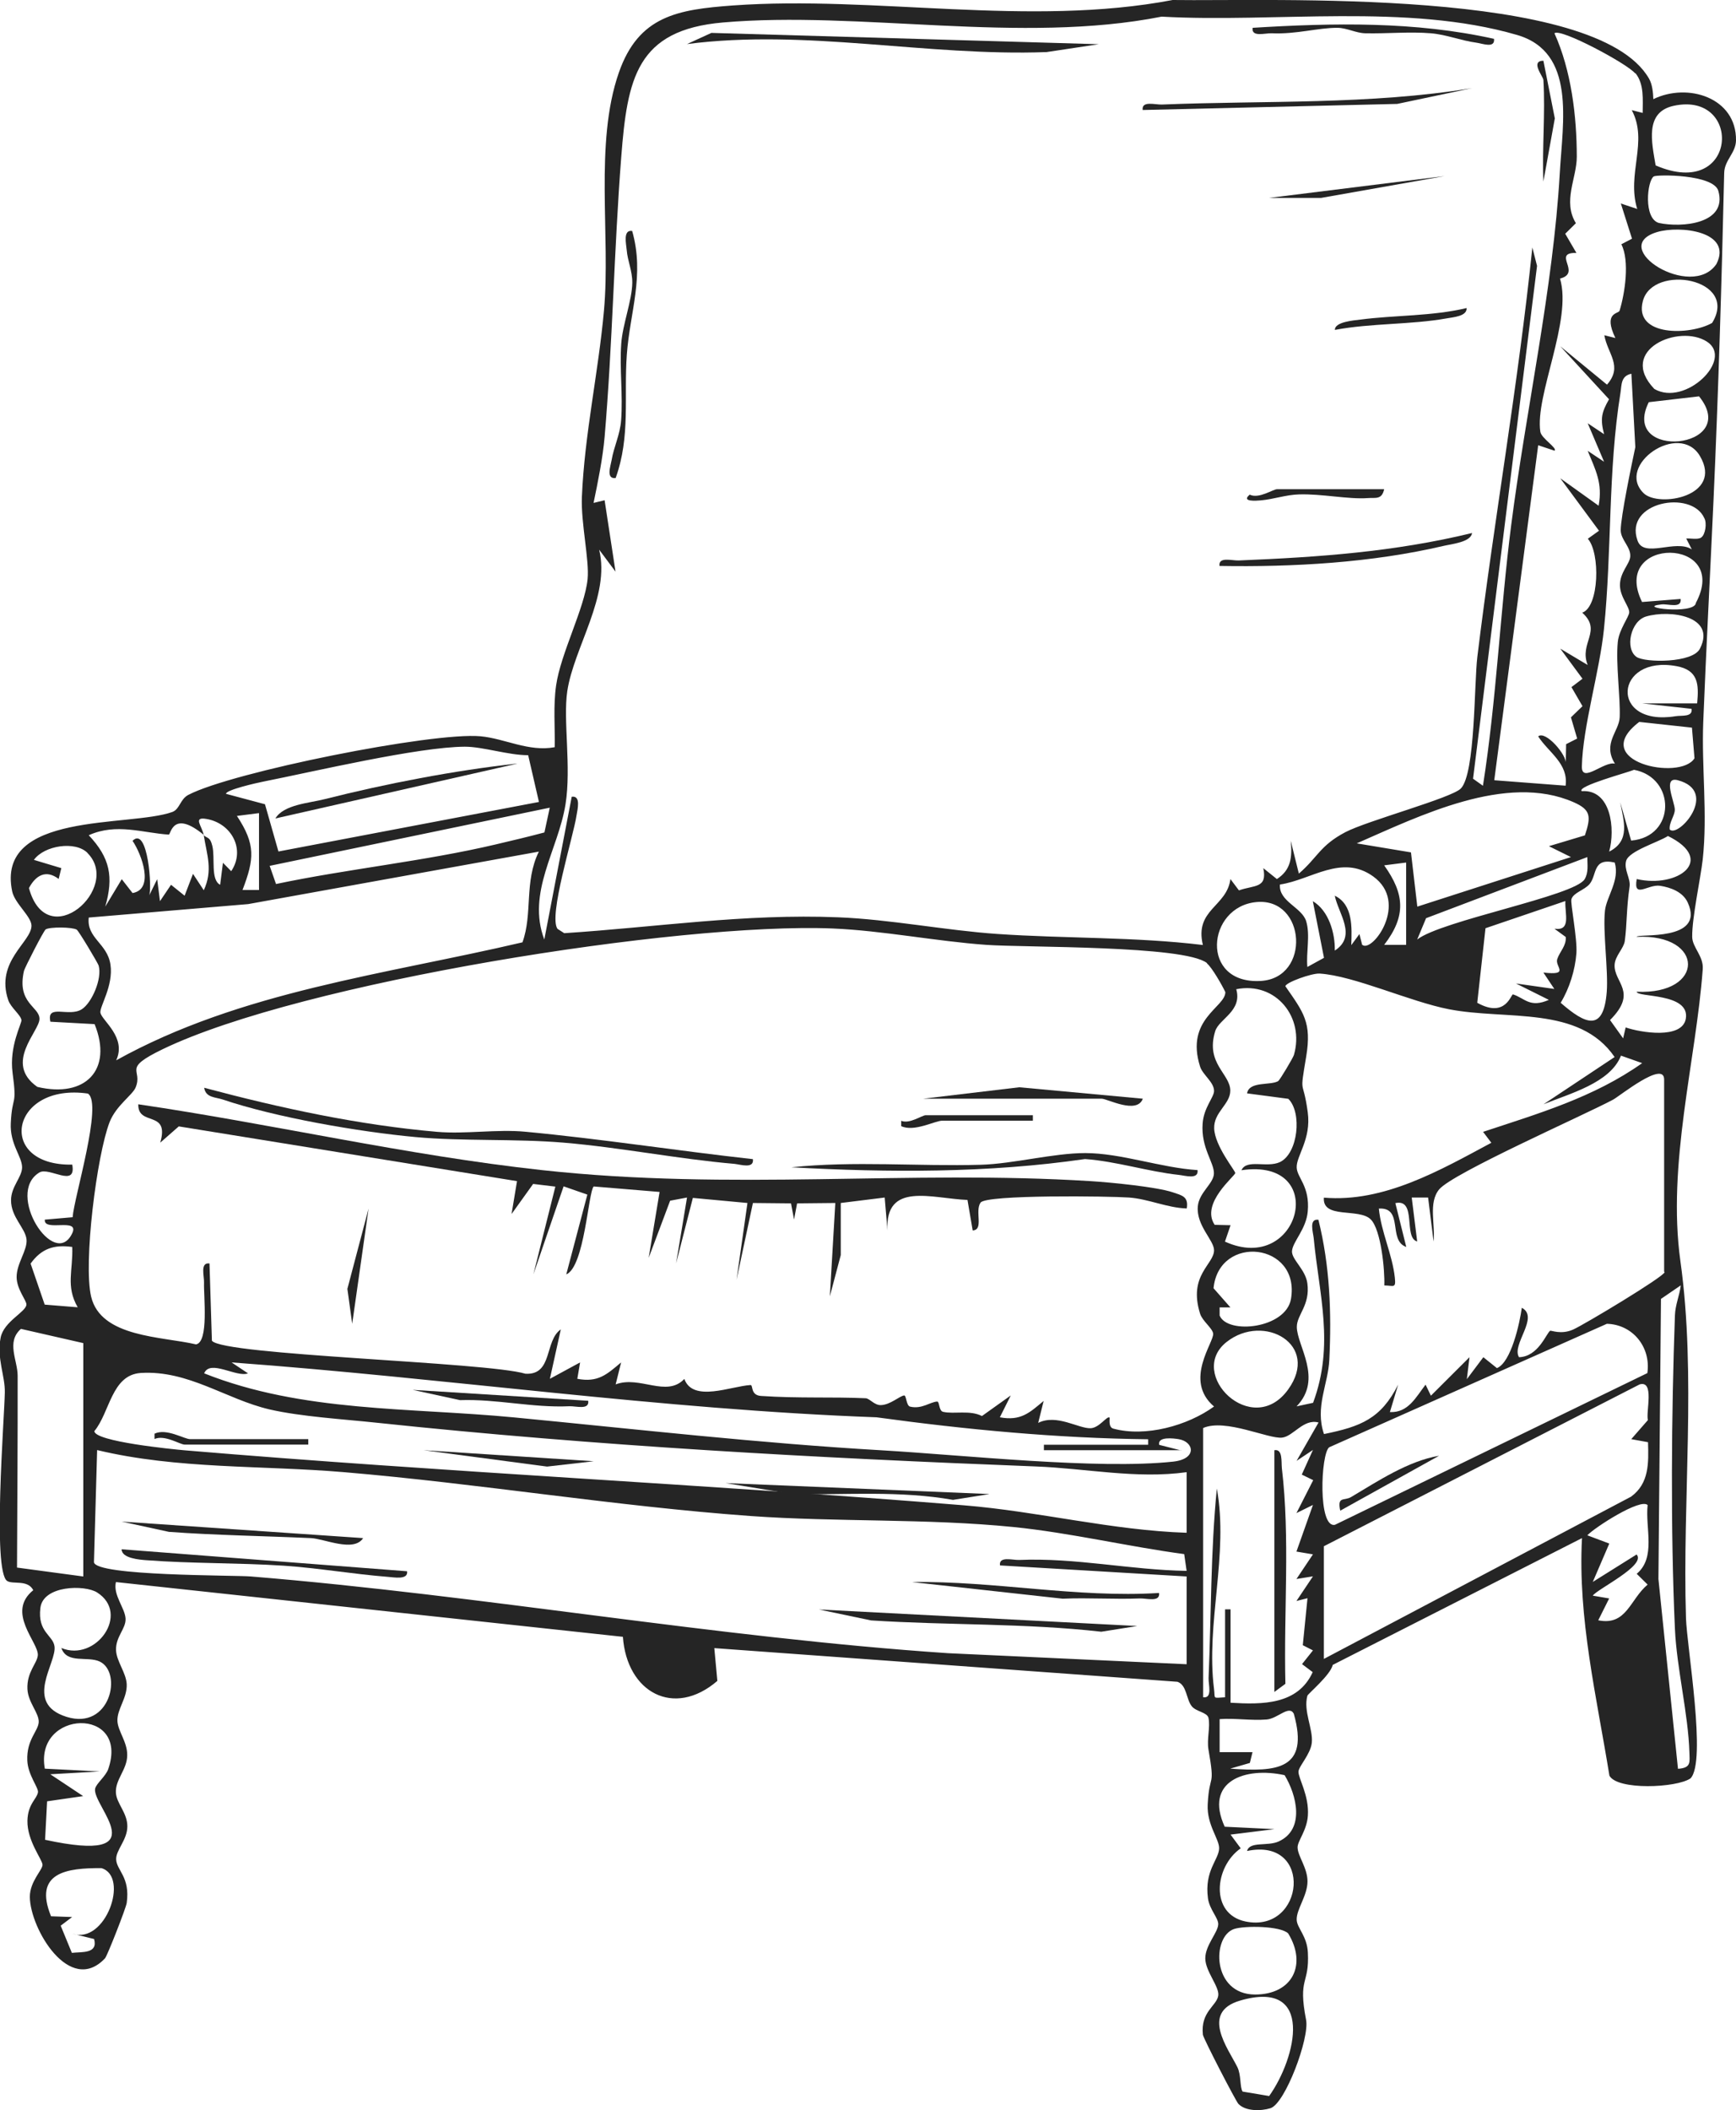<svg xmlns="http://www.w3.org/2000/svg" id="Layer_2" data-name="Layer 2" viewBox="0 0 136.73 166.11"><defs><style>      .cls-1 {        fill: #252525;      }    </style></defs><g id="Layer_1-2" data-name="Layer 1"><g><path class="cls-1" d="M130.21,7.81c2.71-1.33,6.57-.13,6.52,3.25-.02,1-.91,1.54-.93,2.56-.2,8.55-.45,17.12-.85,25.95-.26,5.73-.56,11.3-.8,17.27-.14,3.55.35,7.24-.04,10.81-.17,1.5-.85,4.61-.83,6.1.01.84.91,1.51.83,2.55-.53,7.21-2.82,15.32-1.76,22.97,1.27,9.07.15,18.74.44,28.1.07,2.29,1.65,11.33.35,12.63-1.12.75-5.76.94-6.38-.22-1-6.19-2.5-12.38-2.16-18.7l-19.63,9.98c-.18.8-1.95,2.27-2,2.43-.33,1.22.46,2.61.35,3.7-.1.91-1.03,1.85-1.05,2.27-.02.53.85,1.87.74,3.47-.08,1.18-.82,1.99-.81,2.5.01.69.78,1.6.78,2.67,0,1.14-.89,2.21-.85,3.04.03.64.82,1.27.88,2.57.13,2.55-.8,1.91-.14,5.3.28,1.43-1.65,6.59-2.81,6.95-.75.23-1.95.25-2.52-.34-.21-.22-2.76-5.15-2.8-5.45-.19-1.81,1.07-2.25,1.21-3.06.12-.7-1.02-1.92-1.02-2.95s.99-2.02,1.02-2.67c.03-.49-.69-1.17-.81-2.06-.29-2.18.84-3.01.88-3.91.03-.74-.98-1.85-.9-3.47.13-2.57.61-1.19.06-4.33-.14-.81.16-1.8,0-2.49-.1-.44-.99-.49-1.32-.92-.44-.56-.38-1.66-1.12-1.92l-36.48-2.65.24,2.58c-3.42,2.94-7.13.91-7.44-3.47l-39.93-4.31c-.24,1.02.72,2.05.76,2.88.04.79-.79,1.42-.75,2.48.03.87.79,1.77.84,2.67.05,1.11-.78,1.98-.73,2.92.04.79.78,1.64.77,2.67,0,1.15-.96,1.92-.89,2.98.06.85.9,1.56.9,2.63s-.91,1.87-.88,2.6c.03.87,1.12,1.39.83,3.43-.05.39-1.54,4.19-1.71,4.36-2.77,2.94-5.9-2.32-5.92-4.84,0-1.21,1-2.12,1-2.52s-1.22-1.88-1.19-3.47c.03-1.33.75-1.72.83-2.24.06-.36-.79-1.35-.84-2.5-.07-1.65.87-2.32.9-3.03s-.84-1.54-.89-2.6c-.06-1.34.77-2.02.82-2.66.07-1.01-2.53-3.37-.36-5.12-.44-.86-1.61-.43-2.06-.73-1.16-.77-.22-12.78-.18-14.83.03-1.3-.65-2.7-.33-4.32.25-1.28,2-2.02,2.03-2.6.02-.33-.76-1.19-.77-2.16-.01-1.08.86-2.12.78-2.97-.09-.9-1.23-1.76-1.22-3.09,0-1.08.87-1.81.87-2.59,0-.85-.97-1.82-.89-3.47.11-2.3.51-1.22.14-3.97-.28-2.1.74-3.89.7-4.15-.06-.41-.84-.98-1.04-1.57-1.04-3.06,1.83-4.57,1.83-5.86,0-.72-1.32-1.75-1.52-2.7-1.32-6.32,9.23-5.04,12.61-6.25.6-.22.61-1.01,1.27-1.35,3.43-1.79,19.21-4.96,23.01-4.61,1.93.18,3.78,1.24,5.84.86.03-1.62-.12-3.25.11-4.86.36-2.53,2.25-6.09,2.48-8.37.15-1.48-.53-4.4-.45-6.46.21-4.97,1.3-9.8,1.74-14.69.53-5.88-.77-13.15,1.17-18.72,1.56-4.48,4.64-4.97,8.98-5.29C68.87-.37,81.07,2.15,92.36,0c7.67.12,33.37-1.03,37.52,6.19.26.45.32,1.09.34,1.61ZM116.8,61.85c1.07-6.78,1.35-13.68,2.22-20.48,1.16-9.06,3.31-18.65,3.83-27.73.23-4.06,1.3-9.54-3.37-10.89-8.67-2.52-19.03-.94-27.99-1.44-11.07,2.19-23.8-.48-34.56.46-6.79.59-7.52,4.4-8,10.59-.57,7.34-.68,14.67-1.31,22.04-.14,1.63-.53,3.56-.87,5.19l.87-.21.86,5.62-1.29-1.73c.9,3.64-2,7.72-2.51,11.14-.34,2.27.33,5.98-.14,8.91-.58,3.6-3.07,6.94-1.67,10.64l2.16-11.24c.75-.11.45,1.01.38,1.46-.25,1.69-2.23,7.92-1.5,8.94l.53.34c7.25-.47,14.22-1.55,21.57-1.25,4.08.16,8.46,1.03,12.52,1.31,5.37.37,10.85.22,16.21.87-.67-2.81,1.89-3,2.17-5.19l.67.89c1.23-.43,2.25-.15,1.92-1.75l1.07.86c1.13-.73,1.21-1.74,1.09-3.02l.64,2.59c1.49-1.28,1.65-2.2,3.66-3.26,1.74-.91,8.37-2.69,9.1-3.44,1.15-1.19,1.04-8.28,1.3-10.38,1.31-10.74,3.22-21.44,4.33-32.21l.37,1.45-5.04,40.37.77.55ZM128.78,5.77c-.59-.74-5.9-3.59-6.35-3.15,1.32,2.91,1.76,6.51,1.76,9.72,0,1.69-1.13,3.5-.07,5.23l-.84.83.88,1.51c-1.97-.04.46,1.57-1.29,2.02.98,3.29-1.99,9.21-1.55,12.06.08.52,1.36,1.28,1.12,1.49l-1.29-.43-3.46,26.37,5.62.43c.23-1.75-1.35-2.62-2.16-3.88.57-.5,2.29,1.49,2.17,2.15l.03-1.54.87-.44-.49-1.67.91-.88-.87-1.5.87-.66-1.75-2.37,2.16,1.29c-.7-1.74,1.17-2.68-.43-4.12,1.34-.46,1.43-4.7.44-5.82l.88-.63-3.05-4.13,3.02,2.16c.33-1.77-.24-2.8-.86-4.32l1.29.86-1.29-3.03,1.29.86c-.31-1.2-.21-1.7.39-2.75l-3.84-4.17,3.68,3.02c1.28-1.46.04-2.43-.21-3.89l.87.22c-.98-2.04.25-1.89.33-2.15.42-1.36.81-3.92.14-5.23l.84-.44-.88-2.77,1.29.43c-.85-2.77.89-5.3-.43-7.78l.86.22c0-1.03.13-2.25-.56-3.12ZM131.82,8.33c-2.29.5-1.73,2.85-1.42,4.69,6.49,2.81,6.9-5.88,1.42-4.69ZM130.25,13.89c-.52.35-.82,3.3.4,3.66,1.8.39,5.42.08,4.69-2.52-.37-1.32-4.86-1.3-5.09-1.14ZM130.51,18.27c-3.95,1.19,2.73,5.41,4.68,2.51,1.3-2.57-2.88-3.05-4.68-2.51ZM134.85,25.42c2.15-3.5-4.65-4.68-5.45-1.74-.77,2.84,3.73,2.73,5.45,1.74ZM134.45,26.9c-2.19-1.43-7.09.65-4.15,3.72,2.43,1.41,6.28-2.33,4.15-3.72ZM127.19,60.11c-.99-1.59.33-2.52.38-3.65.06-1.6-.32-4.21-.15-5.93.1-.97.88-1.96.9-2.32.02-.46-.73-1.22-.73-2.15,0-1.01.76-1.65.81-2.23.07-.76-.75-1.33-.75-2.09,0-1.07.87-5.22,1.15-6.54l-.31-5.78c-.84.18-.76.87-.86,1.51-.99,6.12-.67,12.43-1.3,18.59-.34,3.34-1.67,7.68-1.74,10.81-.03,1.39,1.76-.44,2.61-.21ZM129.86,31.66c-2.3,4.63,7.33,3.72,3.96-.46l-3.96.46ZM129.45,38.82c1.19,1.17,6.31.25,4.44-2.92-1.63-2.76-6.67.72-4.44,2.92ZM133.99,42.31c.32-.21.47-1.13.24-1.53-1.01-2.25-6.33-1.27-5.26,1.76.48,1.45,3-.13,4.28.71l-.44-.86c.36-.02.91.11,1.19-.08ZM133.56,47.48c2.82-5.26-6.78-5.29-4.23-.09l3.04-.24c.09.78-.97.37-1.51.43-2.15.23,2.57.82,2.71-.1ZM129.65,48.53c-1.23.36-1.68,2.53-.76,3.18.66.47,4.48.5,5.01-.67,1.28-2.55-2.37-3.06-4.25-2.51ZM133.67,55.36c.15-1.52.07-2.61-1.62-2.92-4.91-.91-5.34,4.79-.08,3.94.47-.08,1.37.09,1.26-.58l-3.89-.43h4.32ZM129.11,56.83c-4.1,3.12,3.25,4.68,4.35,2.86l-.2-2.41-4.15-.45ZM42.45,63.14l-.85-3.69c-1.58,0-3.55-.67-4.99-.67-3.67.02-11.85,1.95-15.88,2.75-.51.1-2.94.65-2.93.96l3.07.82,1.06,3.72,20.52-3.9ZM128.48,66.17c3.53-.3,3.52-4.95.22-5.57-.45.2-4.54,1.29-4.12,1.68,2.32-.16,2.65,2.99,2.16,4.76,1.7-.86,1.14-2.41.87-3.89l.86,3.02ZM131.51,65.3c.68.69,3.93-3,.64-3.88-1.24-.33-.24,1.7-.24,2.32,0,.48-.47,1.02-.4,1.56ZM122,66.61l2.83-.85c.49-1.48.48-2.01-.89-2.61-5.3-2.33-12.15,1.09-17.08,3.24l4.27.71.5,4.27,12.1-3.9-1.72-.85ZM43.3,63.58l-22.06,4.58.5,1.43c5.64-1.19,11.68-1.79,17.32-3.12,1.27-.3,2.55-.6,3.82-.94l.42-1.95ZM20.39,64.01l-1.73.22c1.49,2.25,1.37,3.4.44,5.83h1.3s0-6.05,0-6.05ZM16.07,65.74c-2.48-2.06-2.61-.03-2.78-.04-2.05-.13-4.12-.93-6.3.05,1.68,1.78,1.97,3.28,1.3,5.62l1.3-2.16.85,1.09c1.74-.29.72-3.05,0-4.11,1.22-1.23,1.56,3.88,1.3,4.32l.64-1.3.22,1.73.87-1.29,1.07.86.66-1.72.85,1.29c.73-1.57.25-2.75,0-4.32.32.26.5.13.67.82.24.96-.15,2.68.62,3.07l.22-1.73.65.66c1.14-1.69.04-3.77-1.94-4.11-1.13-.2-.33.58-.22,1.3ZM128.91,69.2c3.24.74,6.29-1.5,2.46-3.39-.73.48-3.06,1.17-3.29,1.95-.2.69.36,1.4.27,2.02-.26,1.76-.2,2.99-.38,4.3-.08.58-.76,1.16-.8,1.86-.08,1.41,1.87,2.13-.36,4.36l1.03,1.44.2-.86c1.15.4,4.47.96,4.74-.7.33-2.04-3.88-1.65-3.87-2.11,5.4.25,5.37-4.58,0-4.32,0-.29,5.44.42,4.02-2.7-.38-.83-1.33-1.19-2.18-1.32-.96-.14-2.12,1.06-1.84-.52ZM6.89,67.14c-.96-.96-3.4-.59-4.22.55l2.16.65-.21.85c-1-.76-1.81-.28-2.34.72,1.44,5.26,7.34-.03,4.61-2.76ZM42.44,67.04l-22.89,4.13-12.56,1.06c-.18,1.63,1.46,2.02,1.71,3.7s-.88,3.33-.79,3.8c.13.62,2.08,1.94,1.24,3.74,9.79-5.44,21.21-6.76,32-9.29.82-2.26.12-4.75,1.29-7.14ZM125.02,67.47l-12.7,4.81-.7,1.68c1.89-1.49,12.41-3.43,13.19-4.75.32-.54.21-1.15.21-1.73ZM110.75,67.9l-1.73.22c1.61,2.26,1.75,3.98,0,6.26h1.73s0-6.48,0-6.48ZM127.18,67.9c-1.76-.4-1.38.96-1.98,1.69-.4.48-1.28.68-1.43,1.19-.1.32.47,3.07.39,4.26-.1,1.32-.55,2.77-1.24,3.9,1.94,1.69,3.38,2.35,3.63-.86.13-1.66-.32-4.77-.14-6.4.12-1.09,1.18-2.39.77-3.77ZM107.3,74.38c.79.66,3.71-3.34.85-5.39-2.48-1.78-4.88.28-7.34.64-.11,1.34,1.74,1.79,2.07,2.9s-.02,2.46.09,3.59l1.31-.72-.88-4.46c1.26.75,1.76,2.52,1.73,3.89,1.78-1.15.27-2.93,0-4.32,1.46.71,1.34,2.53,1.3,3.89l.64-.87.22.87ZM98.97,71.01c-3.94.35-4.49,6.49.33,6.21,3.96-.23,3.56-6.56-.33-6.21ZM123.29,70.93l-6.29,2.14-.65,5.87c2.26,1.26,2.66-.72,2.82-.66.93.3,1.32,1.09,2.82.43l-2.59-1.29,3.02.43-.86-1.29c2.13.24.89-.46,1.09-1.06s.73-1.05.67-1.74l-.89-.65c1.34.19.81-1.16.86-2.17ZM6.04,73.18c-.37-.21-2.11-.22-2.44-.02-.16.1-1.66,3.04-1.71,3.26-.59,2.57,1.22,2.81,1.22,3.79s-2.84,3.48-.17,5.35c3.78.9,5.97-1.34,4.51-4.94l-3.48-.19c-.33-1.45,1.45-.33,2.47-.98.79-.5,1.62-2.41,1.33-3.44-.05-.18-1.58-2.75-1.73-2.83ZM95.06,75.81c-1.79-1.4-14.3-1.21-17.38-1.43-3.93-.28-8.21-1.13-12.11-1.29-12.13-.49-41.86,4.25-52.75,9.5-3.29,1.59-1.53,1.55-2.14,3.02-.25.6-1.54,1.42-2.05,2.73-1.01,2.61-2.08,11.12-1.45,13.74.77,3.21,5.57,3.12,8.26,3.75,1.02-.18.59-3.83.63-4.86.02-.52-.33-1.61.43-1.51l.19,6.08c.83,1.15,21.58,1.67,24.69,2.6,2.18.13,1.49-2.6,2.79-3.49l-.86,3.89,2.38-1.29-.22,1.29c1.63.31,2.32-.34,3.45-1.29l-.43,1.73c1.9-.72,4,1.06,5.41-.43.67,1.87,3.68.57,5.21.48.23-.01-.03.8.83.86,3.05.2,5.51.06,8.24.18.31.01.69.56,1.2.54.74-.02,1.46-.71,1.83-.76.18-.02.16.8.47.88.92.22,1.58-.37,2.13-.4.2-.01.12.73.47.81.88.2,2.1-.16,3.06.33l2.27-1.62-.86,1.72c1.64.3,2.32-.34,3.45-1.29l-.43,1.73c1.45-.73,3.19.46,4.13.42.69-.03,1.28-.99,1.49-.84.04.03-.13.75.29.87,2.54.69,5.86-.23,7.94-1.74-2.43-2.06.03-5.08-.07-5.75-.07-.43-.85-.98-1.03-1.56-.95-3.03,1.1-3.87,1.1-4.99,0-.79-1.4-1.93-1.28-3.44.09-1.12,1.26-1.8,1.27-2.61.02-.86-1.03-2.02-.89-3.92.09-1.27.9-2.07.9-2.57,0-.7-.89-1.26-1.1-1.92-1.19-3.75,2-4.66,1.99-5.86-.25-.54-1.07-1.96-1.44-2.25ZM131.07,100.11v-15.13c0-1.54-3.52,1.32-4.03,1.59-2.37,1.26-12.63,5.78-13.69,7.06-.87,1.05-.29,2.78-.44,4.1l-.43-3.46h-1.29s.43,3.46.43,3.46c-1.11-.29,0-3.4-1.72-3.02l.86,3.45c-1.47-.51-.18-3.14-2.16-3.02.18,1.85,1.06,3.59,1.26,5.44.09.86-.08.62-.83.61.05-1.19-.26-4.4-1.07-5.2-.93-.92-3.82,0-3.69-1.71,4.73.4,9.16-2.16,13.19-4.32l-.65-.86c4.34-1.44,8.7-2.7,12.53-5.41l-1.67-.59c-.84,2.16-4.06,2.99-6.1,3.83l5.6-3.72c-2.8-4.08-8.5-2.88-13.04-3.76-3.06-.59-7.49-2.64-10.19-2.81-.63-.04-2.7.71-2.7,1,1.43,2.06,2.08,2.84,1.64,5.52-.55,3.28-.26,1.58.12,4.4.29,2.12-.91,3.43-.87,4.35.03.81,1.05,1.47.87,3.46-.12,1.38-1.17,2.36-1.24,3.1-.06.66,1.07,1.46,1.21,2.56.23,1.72-.83,2.46-.83,3.42,0,1.49,2.09,4.08-.02,6.26l1.3-.28c1.7-4.58.47-8.51.05-12.96-.05-.48-.4-1.55.37-1.45.9,3.62,1.04,7.28.86,11.02-.09,1.93-1.15,3.73-.42,5.85,2.9-.59,4.48-1.2,5.84-3.89l-.65,2.16c1.45.07,2.06-1.19,2.81-2.16l.42.87,3.04-3.03-.21,1.73,1.3-1.73,1.07.86c1.12-.45,1.8-3.56,1.96-4.75,1.41.74-.84,2.91-.22,3.89,1.52-.04,2.15-1.88,2.45-2.08.08-.05.86.33,1.82-.1.89-.4,7.07-4.11,7.2-4.51ZM100.69,85.08c.12-.07,1.15-1.8,1.22-2.03.86-2.95-1.41-5.8-4.54-5.18.49,1.73-1.36,2.33-1.66,3.31-.78,2.54,1.18,3.34,1.19,4.67,0,1.09-1.31,1.69-1.27,2.98.05,1.39,1.66,3.32,1.66,3.51,0,.23-2.76,2.39-1.62,4.08l1.25.03-.44,1.29c5.93,2.7,8.27-6.64,1.3-5.62.41-.91,2-.16,3.03-.64,1.43-.68,1.76-3.9.66-4.98l-3.25-.43c.17-.99,1.87-.59,2.48-.98ZM6.95,86.09c-6.15-.9-7.31,5.7-1.26,5.59.34,1.87-1.82.15-2.59.62-2.72,1.64,1.2,7.72,2.59,4.78.6-1.27-2.27-.07-2.16-1.07l2.19-.19c.11-1.56,2.38-8.91,1.22-9.72ZM5.69,98.16c-1.44-.2-2.43.13-3.28,1.31l1.11,3.23,2.6.21c-.96-1.67-.36-2.89-.43-4.76ZM96.06,102.92v.64c.62,1.51,5.22,1.03,5.62-1.31.75-4.44-5.68-5.13-6.1-.84l1.33,1.51h-.86ZM132.37,101.19l-1.55,1.06-.2,22.05,1.54,14.94c1.05-.07.92-.51.9-1.29-.09-3.02-1-6.63-1.14-9.72-.35-7.74-.28-16.92,0-24.69.03-.83.36-1.55.46-2.35ZM129.75,108.08c.29-2.05-1.17-3.82-3.19-3.87l-21.87,9.72c-.67.5-.9,6.42.46,6.1l24.6-11.94ZM6.56,124.1v-18.37l-4.91-1.12c-1.18,1.03-.26,2.47-.26,3.69.01,5.03-.03,10.07-.05,15.1l5.21.7ZM96.61,105.64c-3.19,2.51,2.02,7.65,4.84,3.75,2.56-3.54-1.91-6.06-4.84-3.75ZM93.03,114.16h-10.81v-.43h8.21v-.43c-7.14-.08-14.32-.76-21.4-1.73-17.01-.62-33.85-3.08-50.79-4.32l1.29.86c-.89.35-2.99-1.13-3.45,0,7.74,3.08,16.22,2.68,24.42,3.47,9.65.93,19.27,2.03,28.97,2.59,6.38.37,17,1.53,22.93.89,1.93-.21,1.64-1.58.42-1.77-.38-.06-1.67-.23-1.52.45l1.73.44ZM93.46,115.89c-3.94.55-7.94-.3-11.87-.45-17.34-.67-34.62-1.61-51.9-3.44-2.61-.28-5.99-.48-8.46-1.05-3.43-.8-6.39-3.1-10.14-2.87-2.31.15-2.43,3.1-3.66,4.58.04.82,6.11,1.42,7.13,1.51,20.42,1.72,40.97,2.67,61.38,4.33,5.86.48,11.65,1.97,17.52,2.16v-4.76ZM104.27,121.73v8.86l24.19-12.77c1.44-1.04,1.39-2.67,1.34-4.29l-1.32-.24,1.31-1.5c-.17-.66.54-3.15-.65-2.81l-24.87,12.74ZM94.76,112.43v21.18c.76.1.41-.98.43-1.51.21-4.97.16-9.97.65-14.92.95,5.21-.88,10.58-.22,15.79.1.79-.15.7.87.64v-6.92h.43v7.35c2.5.15,5.3.17,6.47-2.41l-.84-.63.86-1.08-.8-.41.37-3.7-.87.22,1.3-1.94-1.3.21,1.3-1.94-1.3-.22,1.3-3.67-1.3.64,1.32-2.59-.9-.44.88-1.94-1.29.86,1.73-3.02c-1.19-.32-1.98,1.09-2.87,1.19-1.08.12-4.45-1.52-6.21-.76ZM93.46,131.02v-6.92l-14.7-.87c-.1-.75.98-.41,1.51-.43,4.44-.19,8.76.79,13.19.86l-.19-1.32c-4.35-.58-8.98-1.68-13.43-2.13-6.88-.69-13.87-.38-20.74-.87-10.65-.77-21.34-2.55-32-3.45-6.48-.55-13.12-.22-19.45-1.74l-.25,8.83c.15,1.1,11.05,1.01,12.35,1.12,18.35,1.5,36.53,4.8,54.92,6.04l18.8.87ZM129.77,118.48c-.55-.57-4.17,1.76-4.75,2.38l1.73.65-1.3,3.02,3.45-2.16c.8.85-3.12,2.73-3.45,3.24l1.29.22-.86,1.72c2.24.45,2.49-1.64,3.89-2.81l-.86-.85c1.54-1.29.66-3.6.86-5.41ZM4.83,129.73c2.73,1.13,5.45-2.7,2.82-4.37-.97-.62-4.26-.57-4.47,1.22-.23,1.9.97,2.13,1.11,3,.22,1.3-2.49,4.49.95,5.57s4.43-3.48,2.62-4.35c-.97-.46-2.6.21-3.03-1.08ZM96.92,139.23c3.64.26,6.23.09,4.98-4.33-.38-.7-1.26.39-2.14.46-1.21.1-2.49-.12-3.7-.03v2.6s2.59,0,2.59,0l-.21.85-1.52.44ZM3.56,144.83c8.95,1.94,3.71-2.64,3.93-4.01.07-.41.84-.98,1.04-1.57,1.68-4.93-5.84-4.67-5-.02l4.33.22-3.9.22,2.59,1.72-2.84.41-.16,3.03ZM101.17,139.74c-3.11-.68-6.35.48-4.71,4.06l3.92.19-3.46.43.8,1.08c-2.08,1.45-2.44,5.18.38,5.76,4.67.96,5.39-6.66.12-5.55.2-.78,1.61-.35,2.49-.75,2.09-.95,1.42-3.66.46-5.23ZM5.69,152.21c2.6.92,4.53-4.49,2.3-5.15-2.73-.02-5.38.34-3.97,3.79l1.66.06-.9.68.88,2.14c.77-.09,2.08.09,1.75-1.09l-1.73-.43ZM97.2,151.85c-1.77.59-1.76,5.15,1.65,5.16,2.96,0,4.1-2.37,2.61-4.81-.61-.6-3.44-.62-4.26-.35ZM97.87,164.65l2.09.35c2.14-2.99,3.62-9.25-2.3-7.51-3.12.92-.95,3.74-.21,5.22.32.63.19,1.6.42,1.94Z"></path><path class="cls-1" d="M86.54,3.48l-4.11.62c-9.47.35-18.93-1.85-28.32-.63l1.92-.88,30.5.89Z"></path><path class="cls-1" d="M115.94,6.94l-5.89,1.24-20.05.48c-.1-.75.98-.41,1.51-.43,8.16-.33,16.35.03,24.43-1.29Z"></path><path class="cls-1" d="M115.94,41.96c-.08.72-1.64.87-2.23,1.01-5.67,1.33-11.85,1.68-17.66,1.58-.1-.75.98-.41,1.51-.43,6.3-.26,12.23-.67,18.38-2.16Z"></path><path class="cls-1" d="M117.67,3.05c.1.79-.92.37-1.39.31-1.2-.16-2.37-.64-3.58-.74-1.68-.14-3.47.04-5.18,0-.73-.02-1.43-.42-2.17-.43-1.54-.01-3.25.52-5.19.43-.53-.02-1.61.33-1.5-.43,6.35-.39,12.79-.52,19.02.87Z"></path><path class="cls-1" d="M48.49,37.63c-.78.1-.4-.94-.32-1.4.17-1.04.67-2.02.75-3.14.15-2-.13-4.04.01-6.04.1-1.49.85-3.39.87-4.79.01-.93-.37-1.71-.44-2.58-.04-.48-.31-1.61.43-1.5,1,3.5-.18,6.41-.42,9.73s.3,6.44-.88,9.72Z"></path><polygon class="cls-1" points="113.78 13.86 104.05 15.58 99.95 15.58 113.78 13.86"></polygon><path class="cls-1" d="M121.56,6.29c-.02-.27-1.06-1.5,0-1.51l.9,4.54-.9,4.97c-.11-2.65.16-5.35,0-8Z"></path><path class="cls-1" d="M109.02,38.5c-.18.87-.7.66-1.3.71-1.52.11-3.63-.35-5.42-.29-1.02.03-1.98.38-3,.47-.35.03-1.58.13-.87-.45.73.35,1.83-.43,2.16-.43h8.43Z"></path><path class="cls-1" d="M115.51,24.24c.06.67-1.09.73-1.55.82-2.84.51-5.95.37-8.82.91-.03-.64,1.53-.75,1.99-.81,2.75-.36,5.65-.26,8.38-.91Z"></path><path class="cls-1" d="M93.46,95.13c-1.54-.05-3.01-.75-4.54-.86s-11.25-.24-11.69.4c-.47.68.28,2.15-.62,2.19l-.41-2.4c-2.8-.11-6.51-1.48-6.3,2.41l-.22-2.6-3.46.43v4.1s-.86,3.25-.86,3.25l.43-7.35-3.01.03-.24,1.27-.24-1.27-3-.03-1.29,6.05.86-6.05-4.3-.4-1.32,5.15.86-5.18-1.33.25-1.69,4.5.86-5.19-5.19-.43c-.42.39-.72,6.33-2.16,6.92l1.66-6.28-1.87-.65-2.38,6.93,1.73-6.91-1.75-.21-1.7,2.37.43-2.59-26.64-4.31-1.46,1.28c.76-2.61-1.77-1.24-1.73-3.02,10.62,1.56,21.08,4.01,31.78,5.18,15.05,1.65,28.86-.03,43.23.87,1.5.09,5.2.45,6.47.88.7.24,1.26.32,1.1,1.27Z"></path><path class="cls-1" d="M59.3,91.25c.1.78-.97.42-1.45.37-4.44-.38-9.02-1.3-13.46-1.67-3.78-.32-7.99-.1-11.66-.44-4.45-.41-11-1.54-15.2-2.96-.57-.19-1.32-.13-1.45-.92,6.01,1.6,12.14,2.93,18.36,3.47,2.22.19,4.7-.22,6.93-.01,5.97.56,11.98,1.5,17.94,2.16Z"></path><path class="cls-1" d="M94.32,92.11c.1.77-.98.43-1.46.38-2.43-.26-4.93-1.07-7.4-1.25-7.64,1.11-15.44,1.07-23.13.65,4.94-.52,9.97-.06,14.94-.2,2.51-.07,5.72-.92,8.2-.92,2.83,0,6.01,1.17,8.86,1.34Z"></path><path class="cls-1" d="M72.71,86.49l7.57-.9,9.73.9c-.46,1.26-2.8,0-3.24,0h-14.05Z"></path><path class="cls-1" d="M81.35,87.79v.43h-7.13c-.58,0-2.21.91-3.24.43v-.42c.68.27,1.62-.44,1.94-.44h8.43Z"></path><polygon class="cls-1" points="27.74 104.21 27.36 101.46 29.03 95.14 27.74 104.21"></polygon><path class="cls-1" d="M32.06,123.68c.12.72-1.06.48-1.52.45-2.69-.21-5.52-.7-8.21-.88-3.57-.23-7.23-.16-10.81-.43-.5-.04-1.94-.14-1.94-.86l22.48,1.73Z"></path><path class="cls-1" d="M89.57,128l-2.83.45c-6-.68-12.08-.5-18.13-.89l-4.11-.86,25.07,1.3Z"></path><path class="cls-1" d="M28.6,121.08c-.73,1.14-3.05.05-4.11,0-3.73-.17-7.44-.22-11.18-.49l-3.73-.81,19.02,1.3Z"></path><path class="cls-1" d="M91.29,125.4c.1.75-.98.41-1.51.43-2.02.08-4.05-.07-6.08.02l-11.87-1.31c6.5-.1,12.93,1.26,19.45.86Z"></path><path class="cls-1" d="M77.89,117.62l-2.83.45c-4.14-.73-8.34-.4-12.53-.44l-5.38-.88,20.75.86Z"></path><polygon class="cls-1" points="46.76 115.03 43.09 115.45 33.36 114.16 46.76 115.03"></polygon><path class="cls-1" d="M24.28,113.29v.43h-9.73c-.38,0-1.57-.8-2.38-.44v-.42c.95-.45,2.33.43,2.81.43h9.3Z"></path><path class="cls-1" d="M46.33,110.27c.1.76-.98.4-1.5.43-2.92.13-5.68-.58-8.6-.48l-3.73-.81,13.83.86Z"></path><path class="cls-1" d="M100.38,114.16c.66-.11.53.9.58,1.4.66,5.57.14,11.27.28,16.99l-.87.64v-19.02Z"></path><path class="cls-1" d="M113.34,114.6l-7.78,4.32c-.25-1.16.3-.75.85-1.07,2.1-1.25,4.5-2.84,6.92-3.25Z"></path><path class="cls-1" d="M40.71,60.12l-19.02,4.31c.65-1.1,2.68-1.21,3.88-1.52,4.83-1.22,10.22-2.26,15.14-2.8Z"></path></g></g></svg>